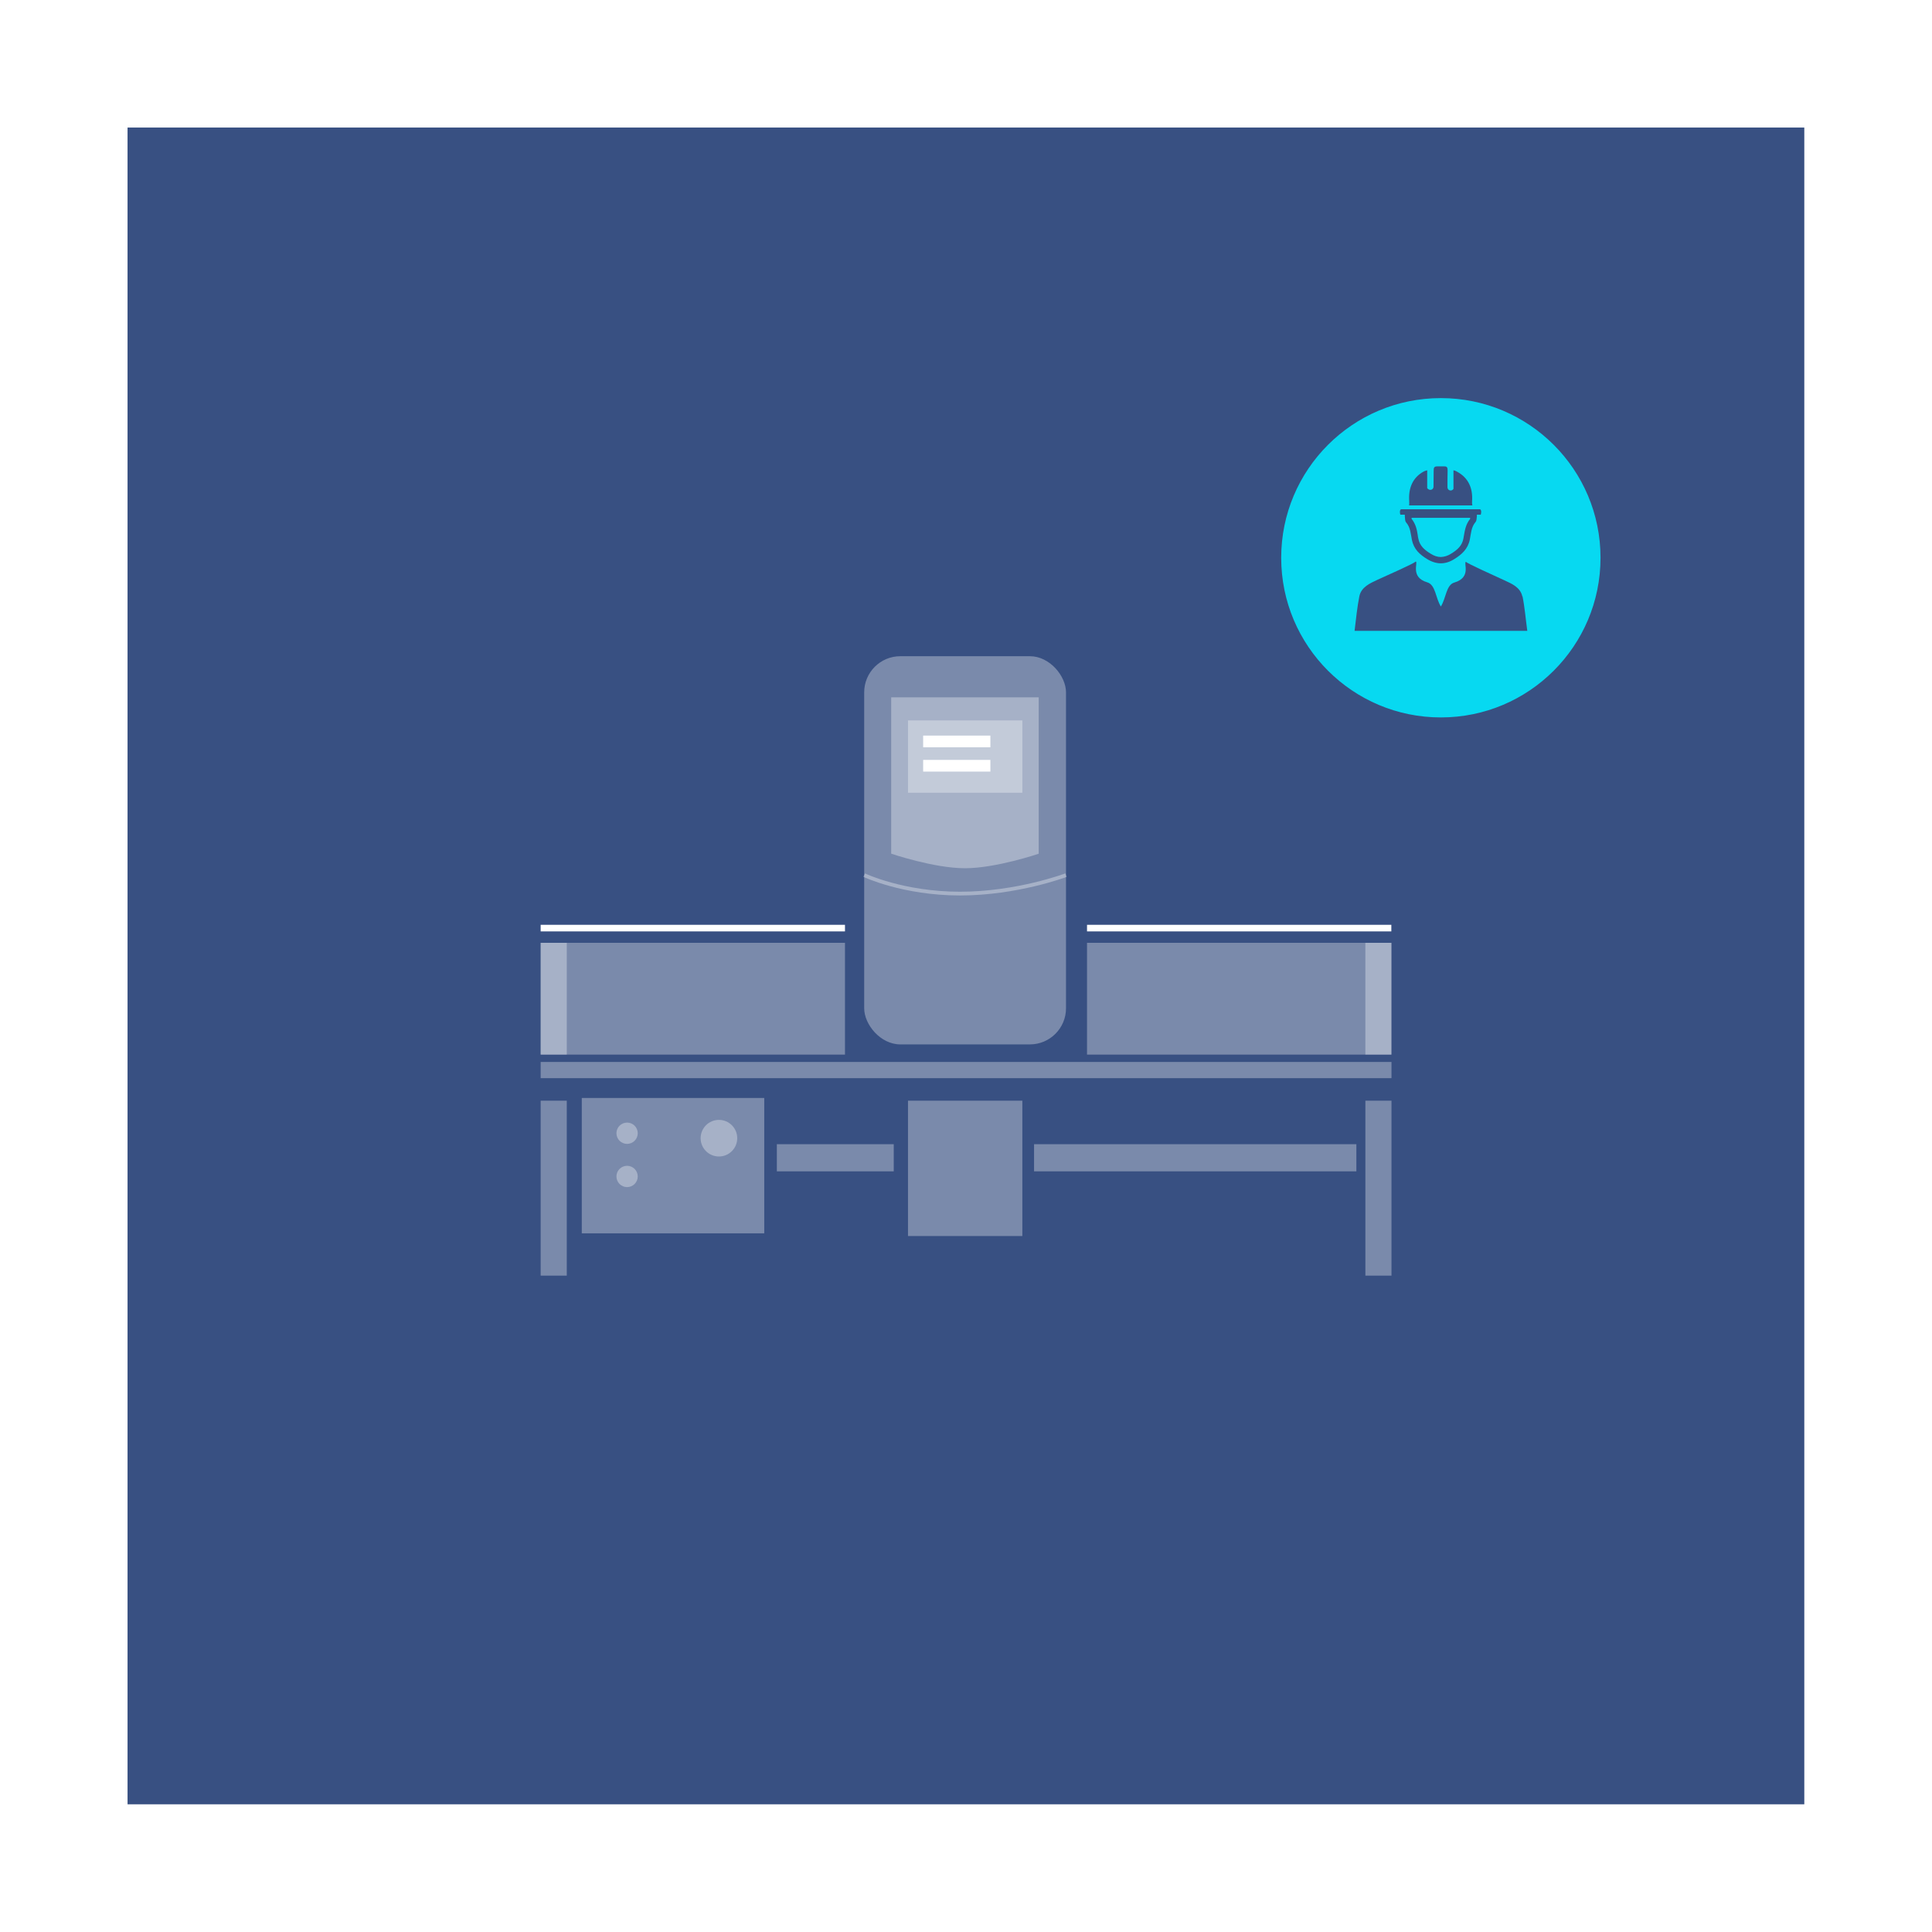 <?xml version="1.0" encoding="UTF-8"?>
<svg id="Capa_2" data-name="Capa 2" xmlns="http://www.w3.org/2000/svg" viewBox="0 0 128.75 128.75">
  <rect x="0" y="0" width="128.75" height="128.75" fill="#808080" stroke="none"/>
  <defs>
    <style>
      .cls-1, .cls-2 {
        opacity: .33;
      }

      .cls-1, .cls-3, .cls-4 {
        stroke-width: 0px;
      }

      .cls-1, .cls-4 {
        fill: #fff;
      }

      .cls-2 {
        fill: none;
        stroke: #fff;
        stroke-width: .25px;
      }

      .cls-2, .cls-5 {
        stroke-miterlimit: 10;
      }

      .cls-5 {
        fill: #07d9f1;
        stroke: #385082;
        stroke-width: 1.4px;
      }

      .cls-3 {
        fill: #385082;
      }
    </style>
  </defs>
  <g id="Capa_1-2" data-name="Capa 1">
    <g>
      <rect class="cls-4" x="0" y="0" width="128.75" height="128.75" transform="translate(128.75 0) rotate(90)"/>
      <rect class="cls-3" x="8.5" y="8.5" width="111.74" height="111.74"/>
    </g>
    <g>
      <rect class="cls-1" x="57.59" y="43.73" width="13.45" height="25.87" rx="2.41" ry="2.41"/>
      <path class="cls-1" d="M69.23,56.89s-2.85.97-4.92.97-4.92-.97-4.92-.97v-10.42h9.83v10.42Z"/>
      <path class="cls-2" d="M57.59,58.32s2.58,1.23,6.39,1.23,7.06-1.23,7.06-1.23"/>
      <rect class="cls-1" x="60.51" y="48.01" width="7.62" height="4.82"/>
      <rect class="cls-4" x="61.52" y="49.02" width="4.48" height=".78"/>
      <rect class="cls-4" x="61.52" y="50.64" width="4.48" height=".78"/>
      <rect class="cls-1" x="36.03" y="62.83" width="20.28" height="7.45"/>
      <rect class="cls-1" x="72.44" y="62.83" width="20.28" height="7.45"/>
      <rect class="cls-4" x="36.03" y="61.63" width="20.28" height=".44"/>
      <rect class="cls-1" x="36.03" y="70.77" width="56.7" height="1.08"/>
      <rect class="cls-4" x="72.44" y="61.63" width="20.28" height=".44"/>
      <rect class="cls-1" x="36.03" y="73.35" width="1.74" height="11.66"/>
      <rect class="cls-1" x="90.99" y="73.35" width="1.74" height="11.66"/>
      <rect class="cls-1" x="36.03" y="62.83" width="1.74" height="7.45"/>
      <rect class="cls-1" x="90.99" y="62.83" width="1.74" height="7.45"/>
      <rect class="cls-1" x="38.77" y="73.17" width="12.16" height="9.02"/>
      <rect class="cls-1" x="60.51" y="73.35" width="7.62" height="9.02"/>
      <circle class="cls-1" cx="41.79" cy="75.52" r=".71"/>
      <circle class="cls-1" cx="41.79" cy="78.4" r=".71"/>
      <circle class="cls-1" cx="47.91" cy="75.85" r="1.22"/>
      <rect class="cls-1" x="68.91" y="76.25" width="21.48" height="1.81"/>
      <rect class="cls-1" x="51.77" y="76.25" width="7.79" height="1.81"/>
    </g>
    <g>
      <circle class="cls-5" cx="96.02" cy="37.17" r="11.34"/>
      <path class="cls-3" d="M101.45,39.75c-.13-.61-.7-.85-1.2-1.08-.73-.34-2.44-1.1-2.56-1.23-.18.07.39,1.04-.77,1.38-.55.16-.54,1.01-.9,1.6-.36-.59-.35-1.44-.9-1.61-1.16-.34-.6-1.32-.77-1.39-.12.13-1.83.89-2.56,1.22-.49.23-1.07.48-1.2,1.09-.15.74-.22,1.51-.32,2.31h11.51c-.11-.8-.17-1.57-.32-2.31ZM98.12,33.68c-.02-.07-.03-.19-.02-.29.06-.86-.25-1.55-.99-1.95-.06-.03-.11-.07-.25-.1v1.24c-.12.19-.4.11-.4-.11,0-.4,0-.85.01-1.12,0-.19-.04-.28-.23-.27-.09,0-.15,0-.22,0-.07,0-.15,0-.24,0-.2,0-.24.08-.24.27,0,.26-.01.69-.01,1.08,0,.22-.27.3-.42.1v-1.19c-.15.04-.17.05-.23.08-.74.4-1.03,1.11-.97,1.97,0,.1.01.22-.01.29h4.22ZM93.62,34.33s0,.05,0,.09c.02.14,0,.31.09.4.29.34.3.76.38,1.16.13.63.53.98,1.02,1.28.31.19.62.28.91.28.29,0,.6-.09.91-.29.48-.3.89-.66,1.02-1.29.08-.4.09-.83.38-1.17.08-.09.07-.24.09-.39,0-.05,0-.1,0-.1h.26c.04-.15.05-.29-.04-.36h-5.28c-.09.07-.08.22-.04.36h.29ZM94.83,34.51c.2,0,.39,0,.59,0,.2,0,.4,0,.6,0,.2,0,.4,0,.6,0,.2,0,.4,0,.59,0,.29,0,.53,0,.76,0,0,.02,0,.05,0,.07-.29.35-.35.76-.41,1.09-.01.08-.03.16-.04.23-.09.46-.38.73-.82,1-.22.14-.45.21-.68.22-.23,0-.46-.08-.68-.22-.44-.27-.73-.54-.82-1-.02-.07-.03-.15-.04-.23-.05-.33-.12-.74-.41-1.09,0-.02,0-.04,0-.07.23,0,.47,0,.76,0Z"/>
    </g>
  </g>
</svg>
